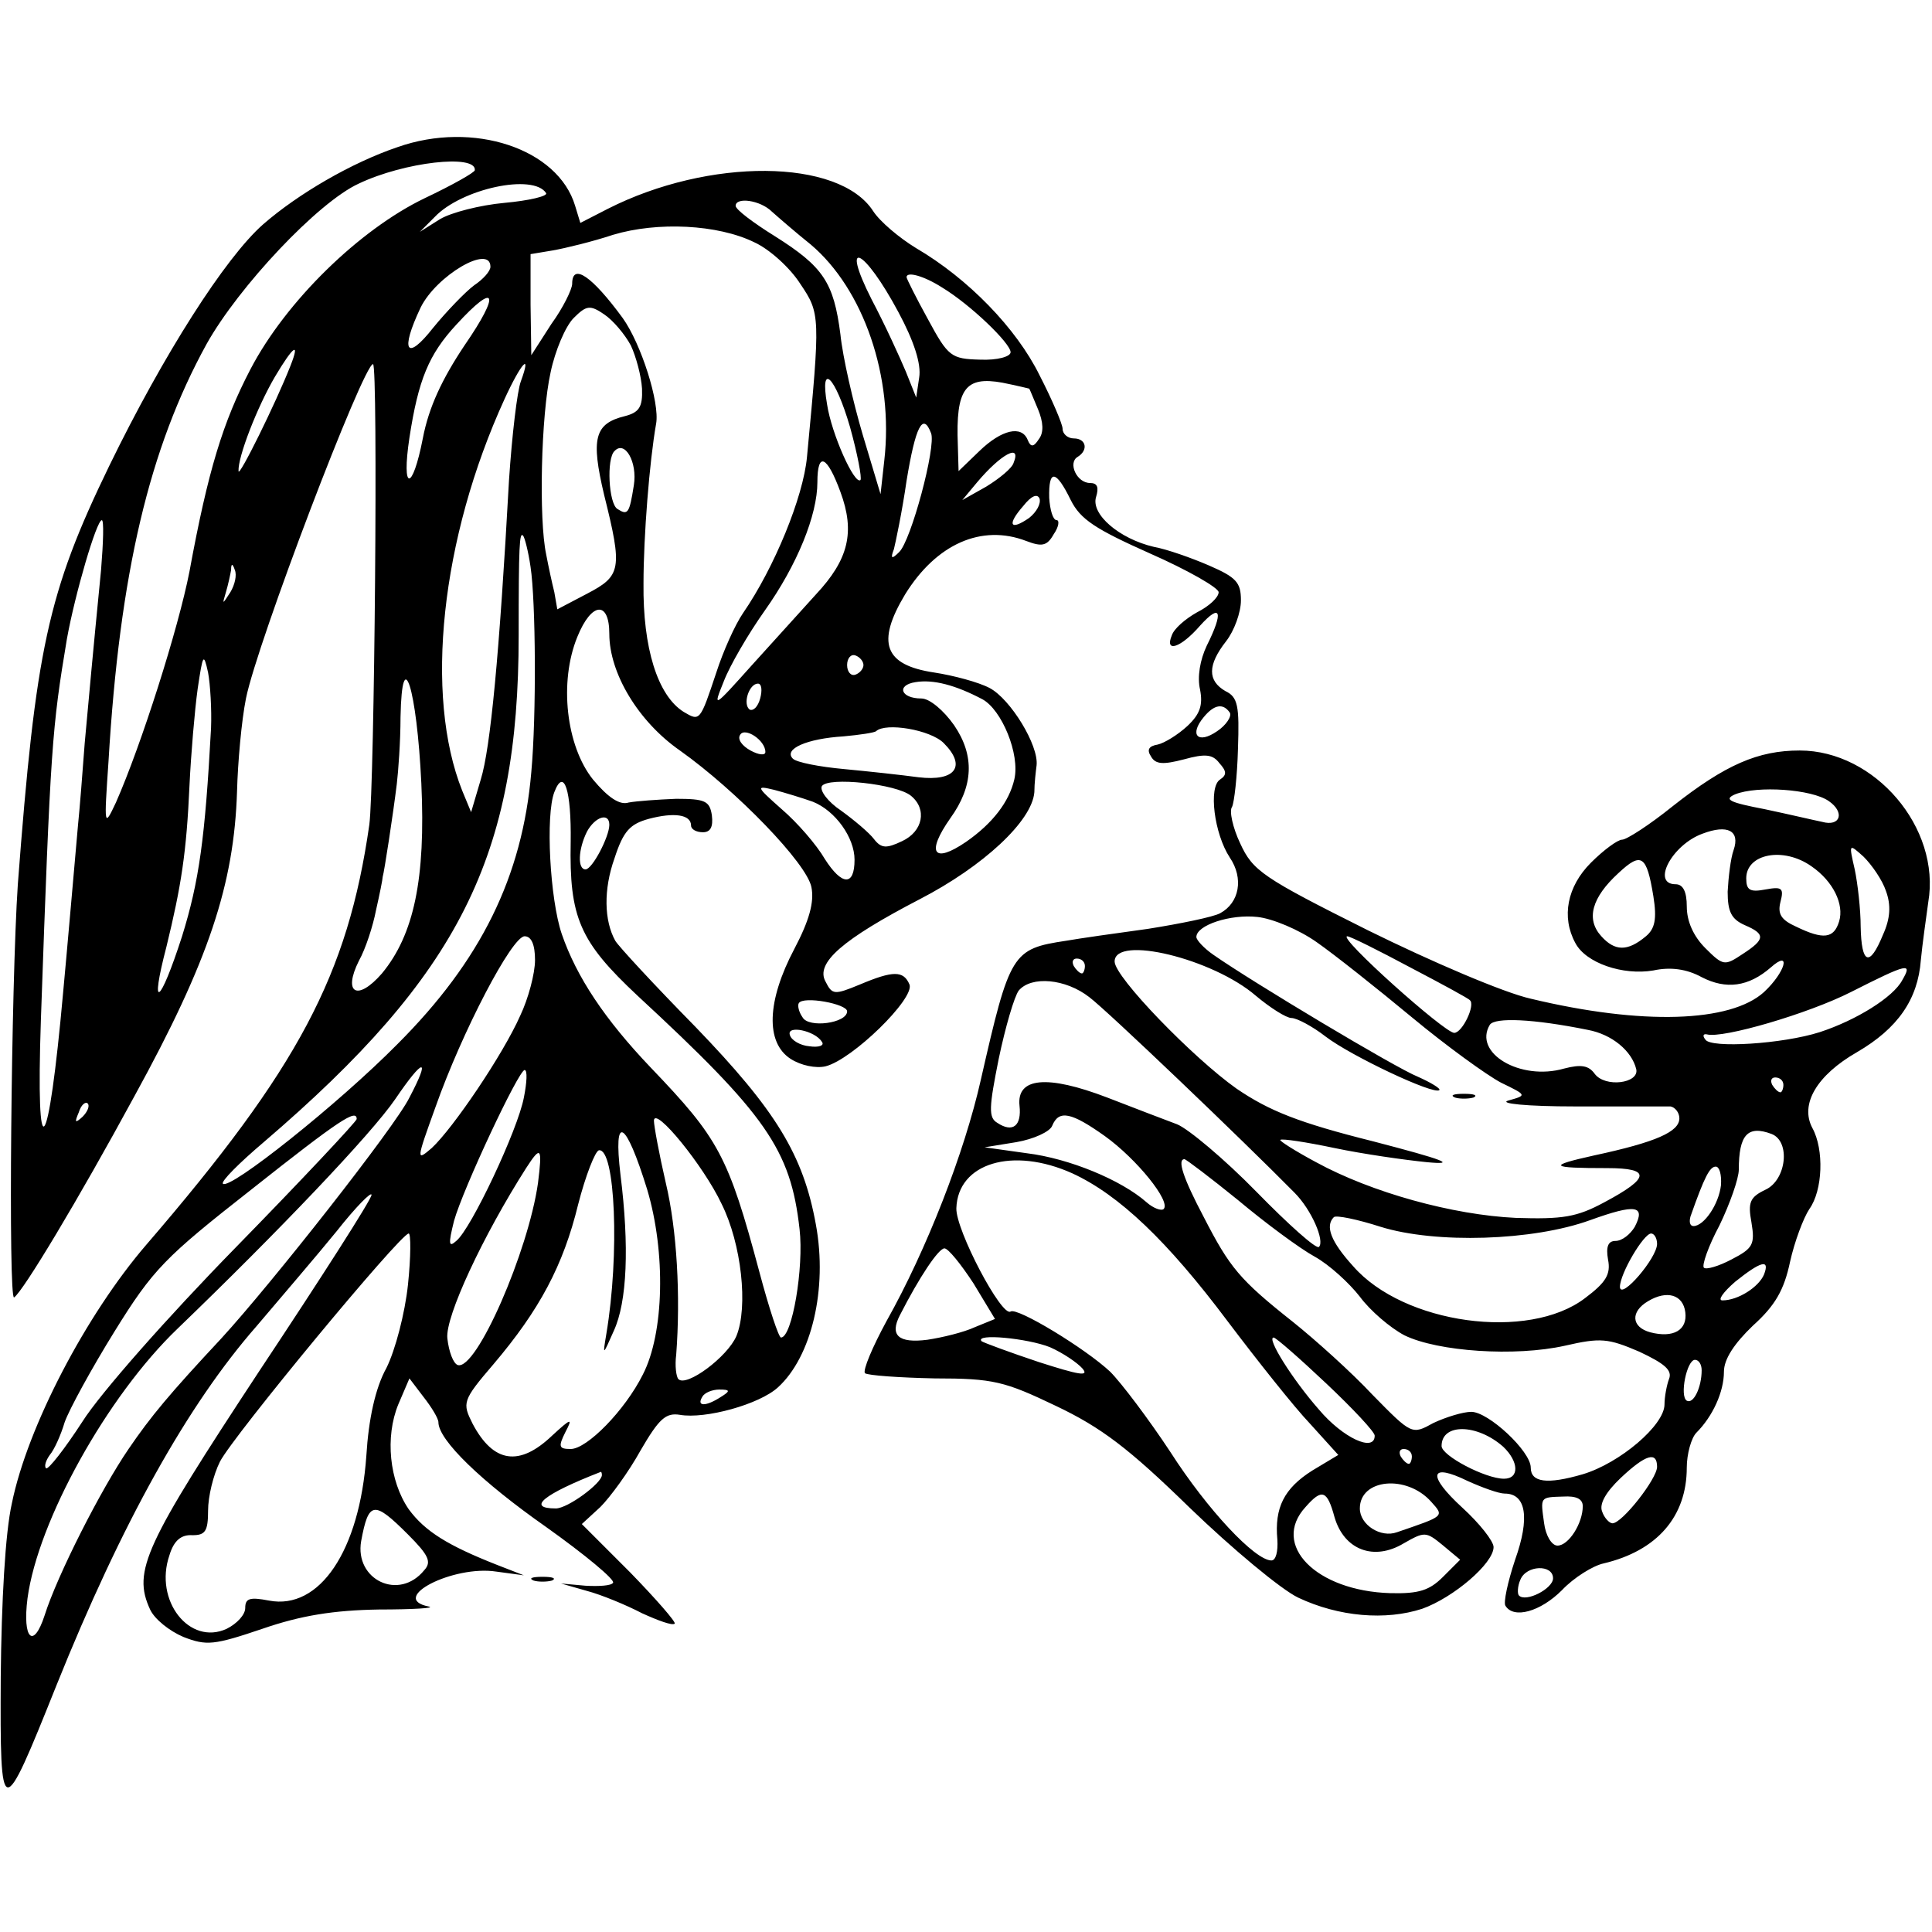 <?xml version="1.0" standalone="no"?>
<!DOCTYPE svg PUBLIC "-//W3C//DTD SVG 20010904//EN"
 "http://www.w3.org/TR/2001/REC-SVG-20010904/DTD/svg10.dtd">
<svg version="1.0" xmlns="http://www.w3.org/2000/svg"
 width="260pt" height="260pt" viewBox="0 0 260 260"
 preserveAspectRatio="xMidYMid meet">
<g transform="translate(0,260) scale(0.1,-0.1)"
fill="#000000" stroke="none">
<path d="M535 2402 c-62 -21 -134 -63 -181 -104 -51 -45 -134 -175 -207 -325
-83 -171 -99 -247 -123 -563 -9 -134 -13 -561 -5 -556 12 8 86 131 162 271
100 182 134 285 138 410 1 39 6 95 12 125 15 75 158 450 171 450 7 0 2 -569
-5 -620 -29 -202 -95 -327 -300 -565 -81 -94 -160 -245 -181 -348 -9 -40 -14
-132 -15 -234 -1 -196 1 -196 75 -11 88 219 177 378 269 483 33 39 82 96 108
128 26 33 47 54 47 49 0 -6 -68 -112 -151 -237 -154 -234 -171 -269 -147 -321
6 -13 26 -29 45 -37 31 -12 41 -11 106 11 52 18 96 25 157 26 46 0 77 2 67 4
-55 11 33 56 91 47 l37 -5 -36 14 c-66 26 -97 45 -119 75 -26 38 -32 97 -14
141 l15 35 19 -25 c11 -14 20 -29 20 -34 0 -24 58 -80 145 -141 52 -37 93 -71
90 -75 -2 -4 -19 -5 -37 -4 l-33 3 35 -10 c19 -5 53 -19 74 -30 22 -10 41 -17
44 -14 2 2 -25 33 -60 69 l-65 65 25 23 c13 13 38 47 54 76 25 43 34 51 53 48
34 -6 107 14 132 37 45 41 67 132 51 219 -17 94 -54 154 -162 266 -56 57 -104
109 -108 116 -15 27 -16 69 -1 111 12 37 21 46 46 53 34 9 57 6 57 -9 0 -5 7
-9 16 -9 10 0 14 7 12 23 -3 19 -9 22 -48 22 -25 -1 -53 -3 -64 -5 -12 -4 -28
7 -48 31 -36 45 -46 131 -21 192 19 47 43 49 43 4 0 -53 39 -118 95 -157 76
-54 171 -152 177 -184 4 -20 -3 -45 -23 -83 -37 -70 -39 -126 -5 -148 14 -9
34 -13 47 -10 36 9 120 91 113 110 -8 19 -22 19 -67 0 -34 -14 -37 -14 -46 4
-14 25 23 57 127 111 85 44 151 105 154 144 0 12 2 28 3 36 3 27 -35 89 -63
104 -15 8 -49 17 -75 21 -67 10 -78 40 -39 105 42 68 103 95 163 72 21 -8 28
-7 37 9 7 10 8 19 4 19 -5 0 -9 14 -10 30 -1 39 9 38 29 -3 13 -26 33 -39 107
-72 50 -22 92 -46 92 -52 0 -7 -13 -19 -29 -27 -16 -9 -31 -22 -34 -31 -10
-24 12 -17 38 13 28 31 32 19 9 -27 -9 -19 -13 -42 -9 -59 4 -21 0 -33 -17
-49 -13 -12 -31 -23 -40 -25 -12 -2 -15 -7 -9 -16 6 -11 17 -11 44 -4 29 8 39
7 48 -5 10 -11 10 -16 1 -22 -16 -10 -8 -73 13 -105 19 -28 13 -61 -13 -75 -9
-5 -53 -14 -97 -21 -44 -6 -93 -13 -110 -16 -73 -11 -76 -16 -115 -187 -22
-98 -73 -229 -127 -325 -19 -35 -32 -66 -29 -70 4 -3 46 -6 94 -7 79 0 94 -4
163 -37 61 -29 98 -57 180 -137 57 -55 123 -110 146 -121 55 -26 118 -31 167
-15 42 15 96 61 96 83 0 8 -19 32 -42 53 -48 44 -44 61 7 36 20 -9 42 -17 50
-17 29 0 34 -33 14 -89 -10 -30 -16 -58 -13 -62 11 -18 47 -8 76 21 16 17 42
33 56 36 72 17 112 63 112 129 0 18 6 40 13 47 22 22 37 55 37 82 0 17 14 38
39 62 30 27 42 48 50 86 6 27 18 59 26 71 18 25 20 80 4 109 -17 32 6 71 60
102 55 32 82 71 86 124 2 21 7 56 10 78 17 100 -72 204 -173 204 -56 0 -100
-19 -171 -75 -31 -25 -62 -45 -68 -45 -6 0 -25 -14 -42 -31 -32 -32 -40 -73
-21 -108 14 -27 64 -44 105 -37 23 5 45 2 65 -9 33 -17 63 -13 93 13 28 25 20
-6 -9 -33 -45 -41 -164 -45 -314 -9 -36 8 -134 50 -219 92 -142 71 -155 80
-172 117 -10 21 -15 44 -11 49 3 6 7 41 8 78 2 58 0 70 -17 78 -24 14 -24 35
1 67 11 14 20 39 20 55 0 24 -6 31 -43 47 -23 10 -57 22 -74 25 -47 11 -85 44
-78 67 4 13 2 19 -8 19 -18 0 -30 27 -17 35 15 9 12 25 -5 25 -8 0 -15 6 -15
13 0 6 -14 39 -31 72 -31 63 -96 130 -166 171 -23 14 -49 36 -58 50 -46 71
-221 72 -357 3 l-37 -19 -7 23 c-23 77 -137 115 -239 79z m104 -31 c0 -3 -30
-20 -68 -38 -87 -42 -186 -138 -234 -230 -37 -71 -57 -136 -82 -272 -15 -77
-65 -234 -99 -311 -16 -34 -16 -33 -10 55 15 254 55 422 132 562 43 77 150
191 205 216 61 29 158 40 156 18z m96 -31 c2 -4 -23 -10 -56 -13 -33 -3 -72
-13 -87 -22 l-27 -17 20 20 c36 38 133 59 150 32z m304 -25 c9 -8 32 -28 52
-44 71 -60 112 -178 99 -291 l-5 -45 -24 80 c-13 44 -27 105 -30 135 -9 70
-23 91 -88 132 -29 18 -53 36 -53 41 0 12 33 8 49 -8z m-24 -41 c20 -9 48 -34
62 -56 27 -40 27 -43 9 -233 -5 -54 -44 -149 -86 -210 -11 -16 -27 -52 -36
-80 -22 -66 -22 -66 -44 -53 -35 22 -55 86 -54 173 0 63 8 164 17 215 5 28
-20 107 -45 142 -41 56 -68 75 -68 46 0 -7 -12 -32 -28 -54 l-27 -42 -1 68 0
68 30 5 c17 3 54 12 81 21 60 18 141 14 190 -10z m194 -94 c21 -39 31 -70 28
-88 l-4 -27 -14 35 c-8 19 -28 63 -46 97 -43 85 -10 69 36 -17z m-549 61 c0
-6 -10 -17 -22 -25 -12 -9 -37 -35 -55 -57 -36 -46 -45 -32 -17 27 21 43 94
86 94 55z m608 -28 c38 -23 92 -75 92 -87 0 -6 -18 -11 -41 -10 -39 1 -43 4
-70 54 -16 29 -29 55 -29 57 0 8 23 2 48 -14z m-643 -78 c-30 -45 -48 -83 -56
-125 -14 -72 -29 -72 -18 1 12 78 26 112 63 152 54 59 60 43 11 -28z m224 0
c7 -15 14 -41 15 -58 1 -25 -4 -32 -23 -37 -41 -10 -46 -30 -28 -106 25 -100
23 -109 -23 -133 l-40 -21 -4 23 c-3 12 -8 35 -11 51 -10 47 -7 187 6 245 6
29 20 62 31 73 17 17 22 18 41 5 12 -8 28 -27 36 -42z m-458 -27 c-20 -51 -70
-152 -70 -142 -1 19 25 86 49 127 25 42 34 48 21 15z m310 -21 c-5 -13 -12
-73 -16 -133 -13 -236 -25 -361 -38 -403 l-13 -44 -12 29 c-51 128 -29 339 57
527 22 48 37 65 22 24z m443 -62 c10 -36 16 -68 14 -71 -8 -7 -39 62 -45 102
-10 58 11 38 31 -31z m241 52 c1 -1 6 -14 12 -28 7 -17 8 -31 1 -40 -7 -11
-11 -11 -15 -1 -8 20 -35 14 -65 -15 l-28 -27 -1 35 c-3 76 10 93 60 84 20 -4
36 -8 36 -8z m-132 -60 c7 -18 -27 -145 -43 -160 -10 -10 -12 -9 -7 4 2 8 11
50 17 92 12 73 22 93 33 64z m-400 -70 c-6 -38 -8 -41 -22 -32 -12 7 -15 68
-4 78 14 15 31 -15 26 -46z m511 30 c-2 -7 -19 -21 -37 -32 l-32 -18 20 24
c32 38 60 53 49 26z m-233 -39 c20 -54 11 -91 -33 -138 -18 -20 -57 -63 -86
-95 -52 -58 -53 -59 -38 -22 8 21 33 64 55 95 44 62 71 129 71 173 0 42 13 36
31 -13z m254 -35 c-26 -18 -30 -9 -8 16 11 14 19 17 22 10 2 -7 -4 -18 -14
-26z m-1249 -70 c-12 -122 -15 -157 -22 -233 -3 -41 -7 -91 -9 -110 -3 -34
-16 -183 -20 -225 -20 -223 -37 -245 -30 -38 13 370 15 393 35 513 11 61 40
160 47 160 3 0 2 -30 -1 -67z m578 4 c7 -46 8 -200 1 -276 -12 -141 -68 -254
-180 -366 -80 -81 -226 -197 -235 -188 -3 3 22 28 55 56 264 226 343 385 343
682 0 121 1 140 6 134 2 -2 7 -21 10 -42z m-404 -34 c-11 -17 -11 -17 -6 0 3
10 6 24 7 30 0 9 2 9 5 0 3 -7 0 -20 -6 -30z m-26 -183 c-8 -148 -16 -206 -39
-280 -30 -93 -44 -102 -21 -14 20 82 27 127 31 217 2 42 7 101 11 130 7 47 8
49 14 22 3 -16 5 -50 4 -75z m878 85 c0 -5 -5 -11 -11 -13 -6 -2 -11 4 -11 13
0 9 5 15 11 13 6 -2 11 -8 11 -13z m-595 -159 c6 -129 -10 -204 -53 -256 -33
-38 -53 -27 -31 17 9 16 19 47 23 68 5 22 9 42 9 45 2 6 14 84 19 125 2 17 5
57 5 90 2 102 22 38 28 -89z m755 113 c26 -14 51 -74 43 -108 -7 -30 -29 -59
-65 -84 -44 -30 -54 -15 -21 32 31 43 33 84 5 125 -14 20 -33 36 -44 36 -28 0
-34 18 -8 22 24 4 54 -4 90 -23z m-299 1 c-3 -11 -9 -17 -14 -15 -10 7 -1 35
11 35 5 0 6 -9 3 -20z m632 -19 c3 -5 -5 -17 -17 -25 -26 -18 -38 -5 -18 19
14 17 26 19 35 6z m-625 -53 c0 -5 -9 -4 -20 2 -11 6 -18 15 -14 21 6 11 34
-7 34 -23z m240 12 c31 -31 16 -52 -34 -46 -22 3 -68 8 -100 11 -33 3 -64 9
-69 14 -13 13 19 27 68 30 22 2 42 5 44 7 13 12 73 2 91 -16z m-502 -133 c-2
-102 12 -134 90 -207 173 -160 206 -207 218 -314 6 -52 -10 -146 -25 -146 -3
0 -16 39 -29 88 -42 157 -55 180 -146 275 -62 65 -100 122 -120 180 -16 47
-22 160 -10 191 13 34 23 2 22 -67z m458 62 c22 -18 16 -48 -12 -61 -21 -10
-28 -10 -38 3 -6 8 -26 25 -44 38 -18 12 -29 27 -26 33 8 13 101 3 120 -13z
m-132 -8 c30 -12 56 -48 56 -78 0 -36 -17 -35 -40 1 -11 19 -37 49 -58 67 -35
31 -35 32 -10 26 15 -4 38 -11 52 -16z m1367 1 c22 -15 16 -35 -9 -28 -10 2
-44 10 -77 17 -47 9 -56 13 -40 20 30 12 103 7 126 -9z m-1641 -32 c0 -16 -23
-60 -32 -60 -11 0 -10 27 2 51 11 20 30 26 30 9z m1513 -34 c-4 -11 -7 -37 -8
-56 0 -27 5 -37 23 -45 28 -12 28 -19 -3 -39 -24 -16 -26 -16 -50 8 -16 16
-25 36 -25 56 0 20 -5 30 -15 30 -33 0 -5 53 36 68 34 13 51 4 42 -22z m205
-55 c7 -19 6 -37 -4 -59 -18 -44 -29 -40 -30 11 0 23 -4 58 -8 77 -8 35 -8 35
12 17 11 -11 25 -31 30 -46z m-313 -7 c5 -31 2 -44 -10 -54 -25 -21 -42 -20
-60 0 -21 23 -13 52 23 85 31 29 38 24 47 -31z m213 40 c29 -20 44 -51 37 -74
-7 -23 -21 -25 -58 -7 -20 9 -25 17 -21 33 5 19 2 21 -20 17 -21 -4 -26 -1
-26 15 0 33 50 43 88 16z m-666 -102 c23 -16 81 -62 128 -101 47 -39 101 -78
120 -88 35 -17 35 -17 10 -24 -14 -4 24 -8 90 -8 63 0 121 0 128 0 6 -1 12 -8
12 -16 0 -18 -31 -32 -115 -50 -63 -14 -60 -17 18 -17 59 0 58 -13 -4 -46 -37
-20 -56 -23 -119 -21 -85 4 -194 34 -269 75 -28 15 -50 29 -48 30 2 2 35 -3
73 -11 38 -8 94 -16 124 -19 42 -4 24 3 -72 28 -100 25 -140 41 -184 71 -58
41 -164 150 -164 171 0 36 132 4 190 -46 19 -16 41 -30 48 -30 7 0 28 -11 46
-25 34 -26 146 -79 153 -72 2 2 -11 10 -29 18 -30 12 -222 127 -275 164 -13 9
-23 20 -23 24 0 16 46 31 82 27 20 -2 56 -17 80 -34z m-1052 -24 c0 -18 -9
-52 -20 -75 -23 -52 -90 -151 -119 -178 -21 -18 -21 -17 5 55 36 102 103 230
120 230 9 0 14 -11 14 -32z m1178 -10 c42 -22 79 -42 80 -44 8 -6 -10 -44 -21
-44 -13 0 -157 129 -144 130 4 0 42 -19 85 -42z m-438 2 c0 -5 -2 -10 -4 -10
-3 0 -8 5 -11 10 -3 6 -1 10 4 10 6 0 11 -4 11 -10z m1100 -19 c-12 -23 -62
-54 -111 -70 -50 -16 -147 -22 -154 -10 -4 5 -3 8 2 7 21 -6 137 28 194 57 77
39 83 40 69 16z m-1094 -23 c24 -18 206 -192 276 -263 23 -23 41 -65 33 -73
-3 -4 -41 30 -84 74 -43 44 -92 85 -107 91 -16 6 -58 22 -94 36 -81 31 -122
27 -118 -11 3 -27 -9 -37 -30 -23 -12 7 -11 21 2 86 9 43 21 84 27 92 17 20
63 16 95 -9z m-326 -19 c0 -16 -52 -23 -60 -8 -5 7 -7 16 -5 19 6 10 65 -1 65
-11z m997 -25 c32 -6 59 -28 65 -53 4 -19 -42 -25 -56 -6 -8 11 -18 13 -41 7
-59 -17 -123 21 -100 59 7 10 58 8 132 -7z m-1031 -16 c4 -5 -4 -8 -17 -6 -12
1 -24 8 -26 15 -5 14 34 6 43 -9z m-555 -75 c-19 -39 -186 -251 -253 -324 -70
-75 -95 -105 -125 -149 -37 -54 -96 -170 -113 -224 -15 -46 -30 -32 -23 23 14
104 107 272 202 363 134 129 261 262 293 309 38 56 48 57 19 2z m154 0 c-8
-43 -71 -177 -91 -193 -10 -9 -11 -5 -3 27 12 43 87 203 95 203 4 0 3 -17 -1
-37z m1695 17 c0 -5 -2 -10 -4 -10 -3 0 -8 5 -11 10 -3 6 -1 10 4 10 6 0 11
-4 11 -10z m-2289 -43 c-10 -9 -11 -8 -5 6 3 10 9 15 12 12 3 -3 0 -11 -7 -18z
m369 -3 c0 -3 -73 -81 -163 -173 -91 -93 -182 -196 -206 -234 -24 -37 -46 -65
-49 -63 -3 3 0 11 5 18 6 7 15 27 20 44 6 17 36 72 67 122 52 84 68 100 184
191 120 95 142 109 142 95z m491 -114 c27 -54 36 -139 20 -178 -12 -28 -67
-69 -78 -58 -3 3 -5 18 -3 33 6 79 1 168 -14 231 -9 39 -16 77 -16 84 1 20 67
-61 91 -112z m516 91 c43 -31 89 -88 79 -98 -3 -3 -14 1 -23 9 -34 30 -104 59
-161 66 l-57 8 43 7 c23 4 45 14 48 22 9 22 26 18 71 -14z m-616 -72 c25 -84
23 -193 -6 -249 -24 -48 -75 -100 -97 -100 -16 0 -17 3 -7 23 10 19 8 19 -18
-5 -44 -42 -79 -37 -107 16 -14 28 -14 31 28 80 62 73 94 133 114 215 10 39
23 72 28 73 22 3 28 -140 10 -247 -5 -30 -5 -30 10 4 18 39 21 114 9 210 -10
84 7 74 36 -20z m1513 75 c26 -10 20 -62 -8 -75 -21 -10 -24 -17 -19 -44 5
-30 2 -35 -27 -50 -17 -9 -34 -14 -37 -11 -3 3 6 29 21 57 14 29 26 63 26 75
0 47 12 60 44 48z m-1660 -66 c-13 -92 -83 -253 -108 -245 -6 2 -12 18 -14 36
-3 29 48 138 106 229 20 31 22 28 16 -20z m719 13 c63 -29 128 -91 209 -199
40 -53 90 -116 111 -138 l38 -42 -35 -21 c-38 -24 -51 -50 -47 -93 1 -16 -2
-28 -8 -28 -22 0 -86 68 -136 146 -29 44 -66 93 -81 108 -33 31 -125 87 -134
81 -12 -8 -74 110 -73 139 2 61 76 83 156 47z m223 -36 c37 -31 83 -65 103
-76 20 -11 47 -36 61 -54 14 -19 41 -42 60 -52 45 -22 149 -29 216 -14 48 11
58 10 100 -8 34 -16 45 -25 40 -37 -3 -8 -6 -24 -6 -34 0 -28 -60 -79 -110
-94 -48 -14 -70 -11 -70 9 0 22 -57 75 -80 75 -11 0 -34 -7 -51 -15 -29 -16
-29 -16 -82 38 -28 30 -77 74 -107 98 -72 57 -85 73 -120 141 -28 53 -36 78
-26 78 2 0 35 -25 72 -55z m650 20 c-3 -26 -23 -55 -37 -55 -5 0 -6 6 -4 13
19 54 26 67 34 67 5 0 8 -11 7 -25z m-116 -56 c-6 -10 -17 -19 -26 -19 -10 0
-13 -8 -10 -25 4 -20 -3 -31 -31 -52 -76 -58 -244 -35 -312 43 -30 33 -38 54
-26 66 3 3 32 -3 63 -13 74 -23 205 -19 282 9 61 22 75 20 60 -9z m-1651 -78
c-4 -38 -17 -88 -29 -112 -15 -27 -24 -69 -27 -118 -9 -128 -63 -208 -131
-195 -26 5 -32 3 -32 -10 0 -9 -11 -21 -25 -28 -50 -23 -98 38 -77 99 6 20 16
28 31 27 17 0 21 5 21 33 0 19 7 48 16 66 18 35 243 307 254 307 3 0 3 -31 -1
-69z m1681 55 c0 -19 -49 -76 -50 -58 0 18 32 72 42 72 4 0 8 -6 8 -14z m-920
-53 l29 -48 -27 -11 c-15 -7 -44 -14 -64 -17 -39 -5 -51 6 -37 33 26 51 52 90
60 90 5 0 22 -21 39 -47z m1064 12 c-7 -17 -35 -35 -56 -35 -7 0 1 11 17 25
35 28 47 31 39 10z m-106 -51 c3 -24 -16 -35 -47 -27 -26 7 -27 28 -3 42 25
15 47 9 50 -15z m-855 -47 c18 -8 37 -21 44 -29 9 -11 -6 -8 -59 9 -39 13 -74
26 -77 28 -10 11 62 4 92 -8z m372 -49 c36 -34 65 -65 65 -70 0 -23 -43 -3
-75 35 -36 41 -71 97 -61 97 3 0 35 -28 71 -62z m505 18 c0 -23 -11 -46 -20
-41 -10 6 0 55 11 55 5 0 9 -6 9 -14z m-1320 -36 c-20 -13 -33 -13 -25 0 3 6
14 10 23 10 15 0 15 -2 2 -10z m1053 -67 c21 -20 22 -43 1 -43 -25 0 -84 31
-84 44 0 31 48 30 83 -1z m-123 -13 c0 -5 -2 -10 -4 -10 -3 0 -8 5 -11 10 -3
6 -1 10 4 10 6 0 11 -4 11 -10z m330 -14 c0 -16 -47 -76 -60 -76 -4 0 -11 7
-14 16 -4 10 5 26 25 45 34 32 49 36 49 15z m-1420 -11 c0 -11 -46 -45 -62
-45 -40 0 -17 19 60 49 1 1 2 -1 2 -4z m1116 -36 c18 -20 18 -19 -46 -41 -22
-8 -50 10 -50 32 0 40 63 46 96 9z m-130 -21 c13 -44 53 -59 93 -35 28 16 30
16 52 -2 l24 -20 -23 -23 c-18 -18 -32 -23 -71 -22 -100 3 -161 65 -114 116
22 25 29 23 39 -14z m334 15 c0 -23 -19 -53 -34 -53 -8 0 -16 14 -18 30 -5 36
-6 35 26 36 17 1 26 -3 26 -13z m-1581 -38 c28 -28 32 -37 22 -48 -34 -42 -94
-13 -85 39 10 54 17 55 63 9z m1541 -59 c0 -14 -37 -33 -46 -23 -2 2 -2 12 2
21 8 20 44 21 44 2z"/>
<path d="M1958 1123 c6 -2 18 -2 25 0 6 3 1 5 -13 5 -14 0 -19 -2 -12 -5z"/>
<path d="M718 473 c6 -2 18 -2 25 0 6 3 1 5 -13 5 -14 0 -19 -2 -12 -5z"/>
</g>
</svg>
